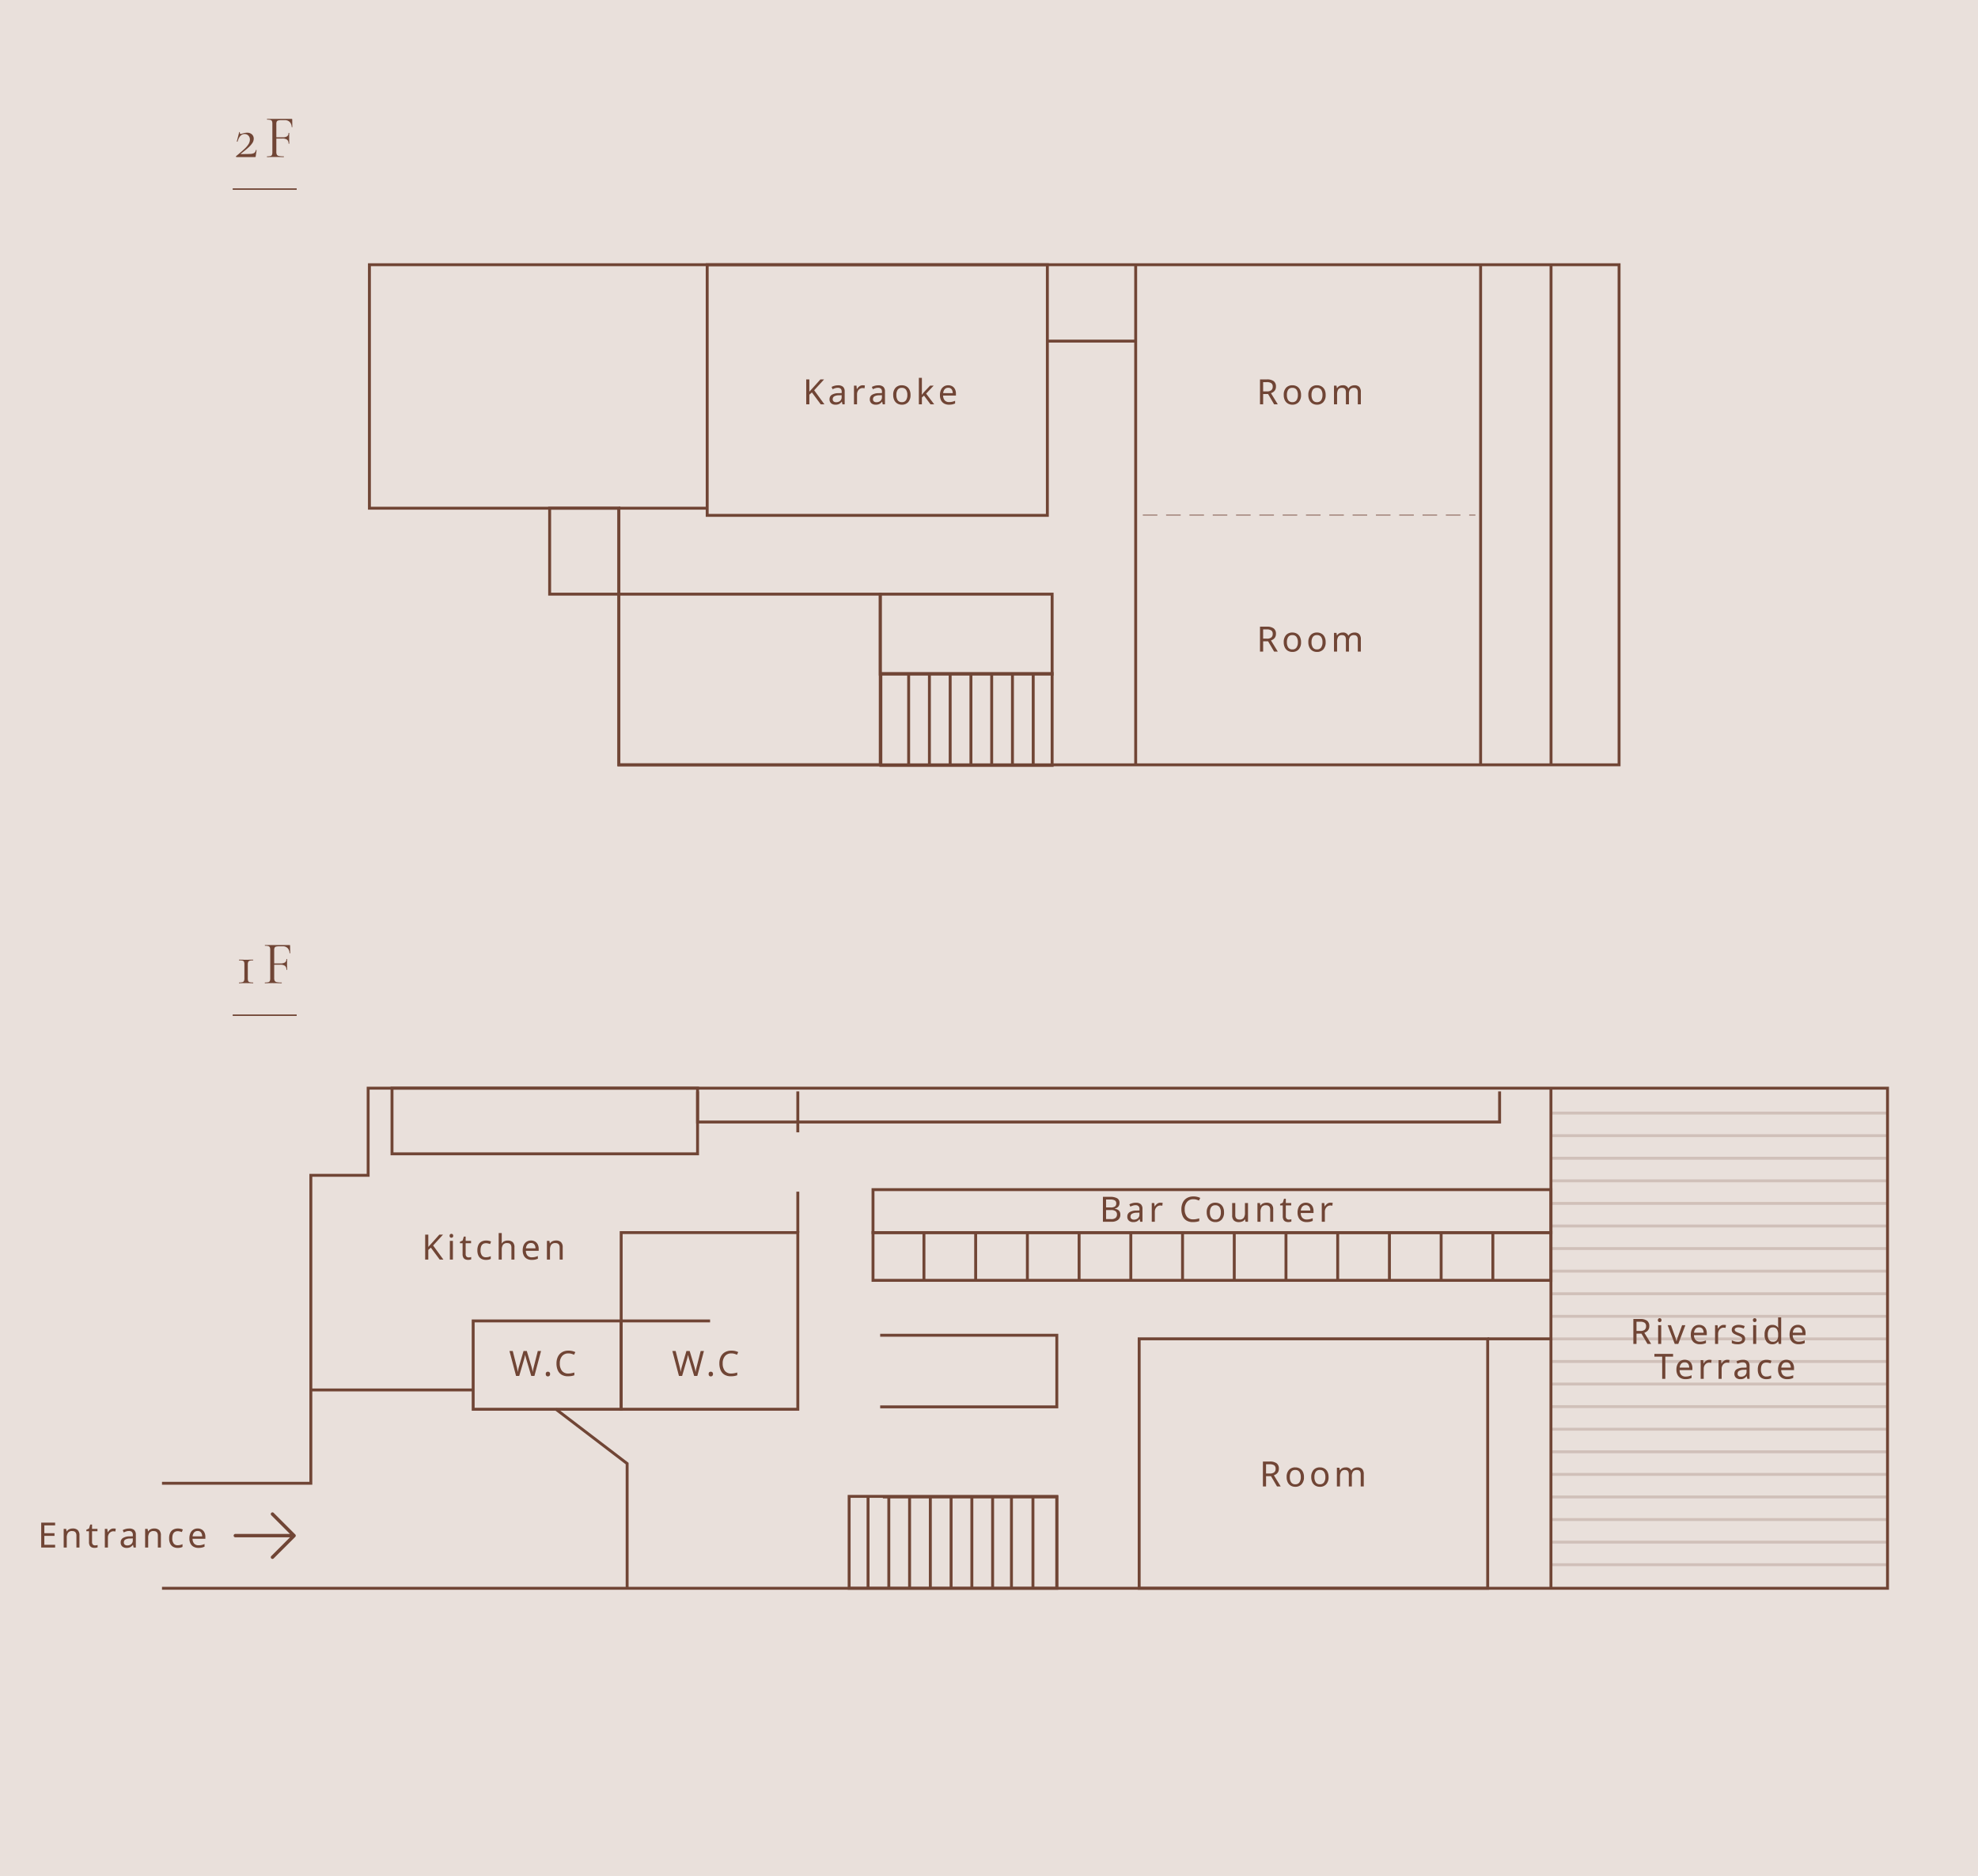 <svg xmlns="http://www.w3.org/2000/svg" xmlns:xlink="http://www.w3.org/1999/xlink" width="680" height="645" viewBox="0 0 680 645">
  <defs>
    <clipPath id="clip-path">
      <rect id="長方形_3157" data-name="長方形 3157" width="30" height="29.814" fill="#704535"/>
    </clipPath>
  </defs>
  <g id="グループ_10683" data-name="グループ 10683" transform="translate(-1471 -4879)">
    <path id="bg_5-sp" d="M0,0H680V645H0Z" transform="translate(1471 4879)" fill="#e9e0db"/>
    <g id="グループ_10679" data-name="グループ 10679" transform="translate(1450.929 3344.108)">
      <path id="パス_51" data-name="パス 51" d="M-.25-.25H430.356V172.674H85.507V84.455H-.25Zm429.606,1H.75V83.455H86.507v88.219H429.356Z" transform="translate(146.821 1625.642)" fill="#704535"/>
      <path id="長方形_3260" data-name="長方形 3260" d="M-.5-.5H117.441V86.667H-.5ZM116.441.5H.5V85.667H116.441Z" transform="translate(263.192 1625.892)" fill="#704535"/>
      <path id="長方形_3261" data-name="長方形 3261" d="M-.5-.5H90.36V59.176H-.5ZM89.36.5H.5V58.176H89.36Z" transform="translate(232.828 1739.14)" fill="#704535"/>
      <path id="長方形_3263" data-name="長方形 3263" d="M-.5-.5H59.586V27.991H-.5ZM58.586.5H.5V26.991H58.586Z" transform="translate(322.688 1739.14)" fill="#704535"/>
      <path id="長方形_3264" data-name="長方形 3264" d="M-.5-.5H24.3V30.043H-.5ZM23.3.5H.5V29.043H23.3Z" transform="translate(209.029 1709.597)" fill="#704535"/>
      <path id="線_56" data-name="線 56" d="M.5,171.924h-1V0h1Z" transform="translate(553.289 1626.097)" fill="#704535"/>
      <path id="線_57" data-name="線 57" d="M.5,171.924h-1V0h1Z" transform="translate(529.08 1626.097)" fill="#704535"/>
      <path id="線_58" data-name="線 58" d="M.5,171.924h-1V0h1Z" transform="translate(410.497 1626.097)" fill="#704535"/>
      <path id="線_59" data-name="線 59" d="M30.364.5H0v-1H30.364Z" transform="translate(380.338 1652.152)" fill="#704535"/>
      <path id="パス_52" data-name="パス 52" d="M428.25,342.25h59.881v32.595H428.25Zm58.881,1H429.25v30.595h57.881Z" transform="translate(-105.856 1423.676)" fill="#704535"/>
      <path id="線_60" data-name="線 60" d="M.5,31.595h-1V0h1Z" transform="translate(375.271 1766.426)" fill="#704535"/>
      <path id="線_61" data-name="線 61" d="M.5,31.8h-1V0h1Z" transform="translate(332.449 1766.221)" fill="#704535"/>
      <path id="線_62" data-name="線 62" d="M.5,31.595h-1V0h1Z" transform="translate(339.586 1766.221)" fill="#704535"/>
      <path id="線_63" data-name="線 63" d="M.5,31.595h-1V0h1Z" transform="translate(346.723 1766.221)" fill="#704535"/>
      <path id="線_64" data-name="線 64" d="M.5,31.595h-1V0h1Z" transform="translate(353.86 1766.221)" fill="#704535"/>
      <path id="線_65" data-name="線 65" d="M.5,31.595h-1V0h1Z" transform="translate(360.997 1766.221)" fill="#704535"/>
      <path id="線_66" data-name="線 66" d="M.5,31.595h-1V0h1Z" transform="translate(368.134 1766.221)" fill="#704535"/>
      <path id="線_67" data-name="線 67" d="M30.364.5H0v-1H30.364Z" transform="translate(232.828 1709.597)" fill="#704535"/>
    </g>
    <g id="グループ_10681" data-name="グループ 10681" transform="translate(1451 3344)">
      <path id="パス_53" data-name="パス 53" d="M669.733,172.674H76.029v-1h592.7V.75H147.395V30.7H127.7V136.566H76.029v-1H126.7V29.7h19.7V-.25H669.733Z" transform="translate(-0.336 1908.832)" fill="#704535"/>
      <path id="長方形_3268" data-name="長方形 3268" d="M-.5-.5H61.227V61.227H-.5ZM60.227.5H.5V60.227H60.227Z" transform="translate(233.547 1958.73)" fill="#704535"/>
      <path id="長方形_3269" data-name="長方形 3269" d="M-.5-.5H51.38V30.864H-.5ZM50.38.5H.5V29.864H50.38Z" transform="translate(182.667 1989.094)" fill="#704535"/>
      <path id="長方形_3270" data-name="長方形 3270" d="M-.5-.5H233.562V15.272H-.5ZM232.562.5H.5V14.272H232.562Z" transform="translate(320.125 1943.959)" fill="#704535"/>
      <path id="パス_54" data-name="パス 54" d="M780.5,120.75h234.062v17.413H780.5Zm233.062,1H781.5v15.413h232.062Z" transform="translate(-460.876 1837.48)" fill="#704535"/>
      <path id="線_68" data-name="線 68" d="M.5,16.413h-1V0h1Z" transform="translate(533.217 1958.73)" fill="#704535"/>
      <path id="線_69" data-name="線 69" d="M.5,16.413h-1V0h1Z" transform="translate(515.437 1958.73)" fill="#704535"/>
      <path id="線_70" data-name="線 70" d="M.5,16.413h-1V0h1Z" transform="translate(497.657 1958.73)" fill="#704535"/>
      <path id="線_71" data-name="線 71" d="M.5,16.413h-1V0h1Z" transform="translate(479.876 1958.73)" fill="#704535"/>
      <path id="線_72" data-name="線 72" d="M.5,16.413h-1V0h1Z" transform="translate(462.096 1958.73)" fill="#704535"/>
      <path id="線_73" data-name="線 73" d="M.5,16.413h-1V0h1Z" transform="translate(444.316 1958.73)" fill="#704535"/>
      <path id="線_74" data-name="線 74" d="M.5,16.413h-1V0h1Z" transform="translate(426.536 1958.73)" fill="#704535"/>
      <path id="線_75" data-name="線 75" d="M.5,16.413h-1V0h1Z" transform="translate(408.756 1958.73)" fill="#704535"/>
      <path id="線_76" data-name="線 76" d="M.5,16.413h-1V0h1Z" transform="translate(390.976 1958.73)" fill="#704535"/>
      <path id="線_77" data-name="線 77" d="M.5,16.413h-1V0h1Z" transform="translate(373.195 1958.73)" fill="#704535"/>
      <path id="線_78" data-name="線 78" d="M.5,16.413h-1V0h1Z" transform="translate(355.415 1958.73)" fill="#704535"/>
      <path id="線_79" data-name="線 79" d="M.5,16.413h-1V0h1Z" transform="translate(337.635 1958.73)" fill="#704535"/>
      <path id="線_80" data-name="線 80" d="M55.8.5H0v-1H55.8Z" transform="translate(126.863 2012.818)" fill="#704535"/>
      <path id="長方形_3271" data-name="長方形 3271" d="M-.5-.5H120.314V86.257H-.5ZM119.314.5H.5V85.257H119.314Z" transform="translate(411.626 1995.249)" fill="#704535"/>
      <path id="パス_55" data-name="パス 55" d="M1318.247,87.212H1296v-1h21.247V.75h1Z" transform="translate(-764.561 1908.537)" fill="#704535"/>
      <path id="線_81" data-name="線 81" d="M.5,14.073h-1V0h1Z" transform="translate(294.274 1944.657)" fill="#704535"/>
      <path id="線_82" data-name="線 82" d="M.5,14.073h-1V0h1Z" transform="translate(294.274 1910.19)" fill="#704535"/>
      <path id="パス_56" data-name="パス 56" d="M959.76,13.976H718v-1H958.76V2.952h1Z" transform="translate(-423.726 1907.238)" fill="#704535"/>
      <path id="パス_57" data-name="パス 57" d="M668.467,13.976H633.5V2.952h1V12.976h33.967Z" transform="translate(-374.192 1907.238)" fill="#704535"/>
      <path id="長方形_3273" data-name="長方形 3273" d="M-.5-.5H105.542V23.068H-.5ZM104.542.5H.5V22.068H104.542Z" transform="translate(154.766 1909.082)" fill="#704535"/>
      <path id="パス_58" data-name="パス 58" d="M540.351,330.8h-1V288.167l-24.261-18.52.607-.795,24.655,18.82Z" transform="translate(-304.253 1750.208)" fill="#704535"/>
      <path id="線_83" data-name="線 83" d="M115.035.5H0v-1H115.035Z" transform="translate(553.657 1933.167)" fill="#704535" opacity="0.2"/>
      <path id="線_84" data-name="線 84" d="M115.035.5H0v-1H115.035Z" transform="translate(553.657 2003.033)" fill="#704535" opacity="0.2"/>
      <path id="線_85" data-name="線 85" d="M115.035.5H0v-1H115.035Z" transform="translate(553.657 1940.93)" fill="#704535" opacity="0.2"/>
      <path id="線_86" data-name="線 86" d="M115.035.5H0v-1H115.035Z" transform="translate(553.657 2010.796)" fill="#704535" opacity="0.2"/>
      <path id="線_87" data-name="線 87" d="M115.035.5H0v-1H115.035Z" transform="translate(553.657 1948.693)" fill="#704535" opacity="0.2"/>
      <path id="線_88" data-name="線 88" d="M115.035.5H0v-1H115.035Z" transform="translate(553.657 2018.559)" fill="#704535" opacity="0.2"/>
      <path id="線_89" data-name="線 89" d="M115.035.5H0v-1H115.035Z" transform="translate(553.657 1956.456)" fill="#704535" opacity="0.2"/>
      <path id="線_90" data-name="線 90" d="M115.035.5H0v-1H115.035Z" transform="translate(553.657 2026.321)" fill="#704535" opacity="0.2"/>
      <path id="線_91" data-name="線 91" d="M115.035.5H0v-1H115.035Z" transform="translate(553.657 1964.219)" fill="#704535" opacity="0.2"/>
      <path id="線_92" data-name="線 92" d="M115.035.5H0v-1H115.035Z" transform="translate(553.657 2034.084)" fill="#704535" opacity="0.2"/>
      <path id="線_93" data-name="線 93" d="M115.035.5H0v-1H115.035Z" transform="translate(553.657 1971.981)" fill="#704535" opacity="0.2"/>
      <path id="線_94" data-name="線 94" d="M115.035.5H0v-1H115.035Z" transform="translate(553.657 2041.847)" fill="#704535" opacity="0.2"/>
      <path id="線_95" data-name="線 95" d="M115.035.5H0v-1H115.035Z" transform="translate(553.657 1979.744)" fill="#704535" opacity="0.2"/>
      <path id="線_96" data-name="線 96" d="M115.035.5H0v-1H115.035Z" transform="translate(553.657 2049.61)" fill="#704535" opacity="0.2"/>
      <path id="線_97" data-name="線 97" d="M115.035.5H0v-1H115.035Z" transform="translate(553.657 1987.507)" fill="#704535" opacity="0.2"/>
      <path id="線_98" data-name="線 98" d="M115.035.5H0v-1H115.035Z" transform="translate(553.657 2057.373)" fill="#704535" opacity="0.2"/>
      <path id="パス_59" data-name="パス 59" d="M1465.182,210.8H1350.147v-1h115.035Z" transform="translate(-796.49 1784.969)" fill="#704535" opacity="0.2"/>
      <path id="線_99" data-name="線 99" d="M115.035.5H0v-1H115.035Z" transform="translate(553.657 2065.136)" fill="#704535" opacity="0.2"/>
      <path id="線_100" data-name="線 100" d="M115.035.5H0v-1H115.035Z" transform="translate(553.657 1925.404)" fill="#704535" opacity="0.2"/>
      <path id="線_101" data-name="線 101" d="M115.035.5H0v-1H115.035Z" transform="translate(553.657 2072.898)" fill="#704535" opacity="0.2"/>
      <path id="線_102" data-name="線 102" d="M115.035.5H0v-1H115.035Z" transform="translate(553.657 1917.641)" fill="#704535" opacity="0.2"/>
      <path id="パス_60" data-name="パス 60" d="M848.227,232.369H787v-1h60.227V207.75H787v-1h61.227Z" transform="translate(-464.414 1786.768)" fill="#704535"/>
      <path id="パス_61" data-name="パス 61" d="M849.569,374.131h-1v-30.9H789.275v-1h60.294Z" transform="translate(-465.755 1706.875)" fill="#704535"/>
      <path id="パス_62" data-name="パス 62" d="M832.9,374.345H760.5V341.75h72.4Zm-71.4-1h70.4V342.75H761.5Z" transform="translate(-449.082 1707.161)" fill="#704535"/>
      <path id="線_103" data-name="線 103" d="M.5,31.595h-1V0h1Z" transform="translate(318.422 2049.411)" fill="#704535"/>
      <path id="線_104" data-name="線 104" d="M.5,31.595h-1V0h1Z" transform="translate(361.244 2049.616)" fill="#704535"/>
      <path id="線_105" data-name="線 105" d="M.5,31.595h-1V0h1Z" transform="translate(367.722 2049.616)" fill="#704535"/>
      <path id="線_106" data-name="線 106" d="M.5,31.595h-1V0h1Z" transform="translate(375.107 2049.616)" fill="#704535"/>
      <path id="線_107" data-name="線 107" d="M.5,31.595h-1V0h1Z" transform="translate(354.107 2049.616)" fill="#704535"/>
      <path id="線_108" data-name="線 108" d="M.5,31.595h-1V0h1Z" transform="translate(346.97 2049.616)" fill="#704535"/>
      <path id="線_109" data-name="線 109" d="M.5,31.595h-1V0h1Z" transform="translate(339.833 2049.616)" fill="#704535"/>
      <path id="線_110" data-name="線 110" d="M.5,31.595h-1V0h1Z" transform="translate(332.696 2049.616)" fill="#704535"/>
      <path id="線_111" data-name="線 111" d="M.5,31.595h-1V0h1Z" transform="translate(325.559 2049.616)" fill="#704535"/>
      <path id="線_112" data-name="線 112" d="M30.364.5H0v-1H30.364Z" transform="translate(233.752 1989.094)" fill="#704535"/>
      <path id="パス_63" data-name="パス 63" d="M553.687,2081.457h-1V1995.27h1Z" fill="#704535"/>
    </g>
    <path id="パス_277" data-name="パス 277" d="M11-8.568,8.724,0H7.632L5.964-5.616q-.108-.336-.2-.69T5.61-6.93a3.521,3.521,0,0,1-.078-.378,5.759,5.759,0,0,1-.132.666q-.12.51-.276,1.062L3.5,0H2.412L.144-8.568H1.272L2.6-3.336q.144.552.246,1.068t.162.972q.06-.468.18-1.02T3.468-3.4L4.98-8.568H6.1L7.668-3.36q.168.552.288,1.1t.18.96A9.179,9.179,0,0,1,8.3-2.262q.114-.522.258-1.086l1.32-5.22Zm1.62,7.92a.774.774,0,0,1,.216-.624.78.78,0,0,1,.516-.18.828.828,0,0,1,.528.18.752.752,0,0,1,.228.624.773.773,0,0,1-.228.624.8.8,0,0,1-.528.192.75.75,0,0,1-.516-.192A.8.8,0,0,1,12.624-.648ZM20.412-7.74a2.71,2.71,0,0,0-2.172.924,3.764,3.764,0,0,0-.792,2.532,3.955,3.955,0,0,0,.738,2.526,2.655,2.655,0,0,0,2.214.93,5.635,5.635,0,0,0,1.056-.1q.5-.1,1-.24v.936a5.236,5.236,0,0,1-.99.264A7.615,7.615,0,0,1,20.244.12,4.093,4.093,0,0,1,18.06-.42a3.325,3.325,0,0,1-1.314-1.536,5.775,5.775,0,0,1-.438-2.34,5.235,5.235,0,0,1,.474-2.286,3.567,3.567,0,0,1,1.4-1.548,4.264,4.264,0,0,1,2.244-.558,5.225,5.225,0,0,1,2.364.5l-.432.912a6.808,6.808,0,0,0-.882-.324A3.726,3.726,0,0,0,20.412-7.74Z" transform="translate(1702 5352)" fill="#704535"/>
    <path id="パス_283" data-name="パス 283" d="M3.528-8.568a3.765,3.765,0,0,1,2.358.606,2.2,2.2,0,0,1,.762,1.83A2.334,2.334,0,0,1,6.4-4.992a2.158,2.158,0,0,1-.642.732,3.134,3.134,0,0,1-.822.42L7.284,0H6.024L3.948-3.54h-1.7V0H1.164V-8.568Zm-.06.936H2.244v3.18H3.528a2.306,2.306,0,0,0,1.524-.414,1.521,1.521,0,0,0,.48-1.218,1.356,1.356,0,0,0-.5-1.194A2.742,2.742,0,0,0,3.468-7.632Zm11.808,4.4a3.507,3.507,0,0,1-.81,2.472,2.837,2.837,0,0,1-2.19.876,2.948,2.948,0,0,1-1.518-.39,2.716,2.716,0,0,1-1.05-1.14,3.951,3.951,0,0,1-.384-1.818,3.5,3.5,0,0,1,.8-2.46,2.834,2.834,0,0,1,2.19-.864,3,3,0,0,1,1.536.39A2.681,2.681,0,0,1,14.9-5.034,3.928,3.928,0,0,1,15.276-3.228Zm-4.86,0a3.184,3.184,0,0,0,.45,1.806A1.606,1.606,0,0,0,12.3-.756a1.609,1.609,0,0,0,1.428-.666,3.152,3.152,0,0,0,.456-1.806,3.064,3.064,0,0,0-.456-1.788,1.638,1.638,0,0,0-1.44-.648,1.607,1.607,0,0,0-1.428.648A3.127,3.127,0,0,0,10.416-3.228Zm13.32,0a3.507,3.507,0,0,1-.81,2.472,2.837,2.837,0,0,1-2.19.876,2.948,2.948,0,0,1-1.518-.39,2.716,2.716,0,0,1-1.05-1.14,3.951,3.951,0,0,1-.384-1.818,3.5,3.5,0,0,1,.8-2.46,2.834,2.834,0,0,1,2.19-.864,3,3,0,0,1,1.536.39,2.681,2.681,0,0,1,1.05,1.128A3.928,3.928,0,0,1,23.736-3.228Zm-4.86,0a3.184,3.184,0,0,0,.45,1.806,1.606,1.606,0,0,0,1.434.666,1.609,1.609,0,0,0,1.428-.666,3.152,3.152,0,0,0,.456-1.806,3.064,3.064,0,0,0-.456-1.788,1.638,1.638,0,0,0-1.44-.648,1.607,1.607,0,0,0-1.428.648A3.127,3.127,0,0,0,18.876-3.228ZM33.66-6.552a2.161,2.161,0,0,1,1.632.564,2.536,2.536,0,0,1,.54,1.8V0H34.788V-4.14q0-1.524-1.308-1.524a1.56,1.56,0,0,0-1.338.54,2.605,2.605,0,0,0-.4,1.572V0H30.7V-4.14q0-1.524-1.32-1.524a1.453,1.453,0,0,0-1.344.6,3.3,3.3,0,0,0-.372,1.728V0H26.6V-6.432h.852l.156.876h.06a1.877,1.877,0,0,1,.81-.75,2.468,2.468,0,0,1,1.086-.246,1.9,1.9,0,0,1,1.968,1.08h.06a2,2,0,0,1,.876-.816A2.718,2.718,0,0,1,33.66-6.552Z" transform="translate(1904 5390)" fill="#704535"/>
    <path id="パス_284" data-name="パス 284" d="M-29.118-8.568a3.765,3.765,0,0,1,2.358.606A2.2,2.2,0,0,1-26-6.132a2.334,2.334,0,0,1-.252,1.14,2.158,2.158,0,0,1-.642.732,3.134,3.134,0,0,1-.822.42L-25.362,0h-1.26L-28.7-3.54h-1.7V0h-1.08V-8.568Zm-.06.936H-30.4v3.18h1.284a2.306,2.306,0,0,0,1.524-.414,1.521,1.521,0,0,0,.48-1.218,1.356,1.356,0,0,0-.5-1.194A2.742,2.742,0,0,0-29.178-7.632Zm6.756-1.212A.63.63,0,0,1-22-8.682a.642.642,0,0,1,.186.51.642.642,0,0,1-.186.51.63.63,0,0,1-.426.162.639.639,0,0,1-.444-.162.654.654,0,0,1-.18-.51.654.654,0,0,1,.18-.51A.639.639,0,0,1-22.422-8.844Zm.516,2.412V0h-1.056V-6.432ZM-17.25,0l-2.436-6.432h1.128L-17.19-2.64q.1.264.2.588t.192.624q.084.3.12.492h.048a4.545,4.545,0,0,1,.132-.5q.1-.306.2-.624t.2-.582l1.368-3.792h1.128L-16.038,0Zm8.364-6.552a2.7,2.7,0,0,1,1.416.36,2.353,2.353,0,0,1,.918,1.014,3.461,3.461,0,0,1,.318,1.53v.636h-4.4A2.427,2.427,0,0,0-10.08-1.35a1.947,1.947,0,0,0,1.494.57A4.666,4.666,0,0,0-7.5-.894a6.125,6.125,0,0,0,.978-.33V-.3a5.009,5.009,0,0,1-.972.318,5.552,5.552,0,0,1-1.14.1,3.386,3.386,0,0,1-1.62-.372,2.606,2.606,0,0,1-1.086-1.1,3.818,3.818,0,0,1-.39-1.812,4.244,4.244,0,0,1,.354-1.812,2.691,2.691,0,0,1,1-1.164A2.725,2.725,0,0,1-8.886-6.552Zm-.012.864a1.526,1.526,0,0,0-1.194.486,2.291,2.291,0,0,0-.522,1.35h3.276a2.255,2.255,0,0,0-.384-1.326A1.358,1.358,0,0,0-8.9-5.688Zm8.5-.864q.18,0,.384.018a3.071,3.071,0,0,1,.372.054l-.132.972a3.47,3.47,0,0,0-.348-.06,2.829,2.829,0,0,0-.348-.024,1.713,1.713,0,0,0-.924.27,1.944,1.944,0,0,0-.69.756,2.384,2.384,0,0,0-.258,1.134V0H-3.4V-6.432h.864l.12,1.176h.048a3.042,3.042,0,0,1,.8-.912A1.861,1.861,0,0,1-.4-6.552ZM6.942-1.776a1.609,1.609,0,0,1-.7,1.416A3.245,3.245,0,0,1,4.374.12,5.4,5.4,0,0,1,3.216.012a3.541,3.541,0,0,1-.858-.3v-.96a5.761,5.761,0,0,0,.93.354A3.883,3.883,0,0,0,4.4-.732,2.037,2.037,0,0,0,5.562-.99a.808.808,0,0,0,.36-.69.745.745,0,0,0-.132-.432A1.4,1.4,0,0,0,5.316-2.5a7.5,7.5,0,0,0-.978-.432,9.254,9.254,0,0,1-1.068-.48,1.972,1.972,0,0,1-.684-.576,1.452,1.452,0,0,1-.24-.864,1.427,1.427,0,0,1,.666-1.26,3.1,3.1,0,0,1,1.746-.444,4.786,4.786,0,0,1,1.1.12,5.672,5.672,0,0,1,.954.312l-.36.84A7.1,7.1,0,0,0,5.6-5.568a3.48,3.48,0,0,0-.912-.12,1.909,1.909,0,0,0-.99.21.642.642,0,0,0-.342.57.671.671,0,0,0,.156.456,1.67,1.67,0,0,0,.522.36q.366.18.978.408a7.711,7.711,0,0,1,1.044.468,1.853,1.853,0,0,1,.66.582A1.515,1.515,0,0,1,6.942-1.776Zm3.3-7.068a.63.63,0,0,1,.426.162.642.642,0,0,1,.186.51.642.642,0,0,1-.186.51.63.63,0,0,1-.426.162A.639.639,0,0,1,9.8-7.662a.654.654,0,0,1-.18-.51.654.654,0,0,1,.18-.51A.639.639,0,0,1,10.242-8.844Zm.516,2.412V0H9.7V-6.432ZM16.278.12a2.41,2.41,0,0,1-1.92-.834,3.722,3.722,0,0,1-.72-2.49,3.75,3.75,0,0,1,.726-2.5,2.412,2.412,0,0,1,1.926-.846,2.4,2.4,0,0,1,1.218.276,2.59,2.59,0,0,1,.774.672h.072q-.024-.156-.048-.462t-.024-.486V-9.12h1.056V0h-.852L18.33-.864h-.048a2.491,2.491,0,0,1-.768.7A2.375,2.375,0,0,1,16.278.12Zm.168-.876a1.673,1.673,0,0,0,1.434-.558A2.823,2.823,0,0,0,18.294-3v-.192a3.531,3.531,0,0,0-.4-1.842,1.581,1.581,0,0,0-1.464-.642A1.41,1.41,0,0,0,15.156-5,3.388,3.388,0,0,0,14.73-3.18a3.194,3.194,0,0,0,.426,1.788A1.447,1.447,0,0,0,16.446-.756Zm8.616-5.8a2.7,2.7,0,0,1,1.416.36A2.353,2.353,0,0,1,27.4-5.178a3.461,3.461,0,0,1,.318,1.53v.636h-4.4a2.427,2.427,0,0,0,.558,1.662,1.947,1.947,0,0,0,1.494.57,4.666,4.666,0,0,0,1.086-.114,6.125,6.125,0,0,0,.978-.33V-.3a5.009,5.009,0,0,1-.972.318,5.552,5.552,0,0,1-1.14.1,3.386,3.386,0,0,1-1.62-.372,2.606,2.606,0,0,1-1.086-1.1,3.818,3.818,0,0,1-.39-1.812,4.244,4.244,0,0,1,.354-1.812,2.691,2.691,0,0,1,1-1.164A2.725,2.725,0,0,1,25.062-6.552Zm-.012.864a1.526,1.526,0,0,0-1.194.486,2.291,2.291,0,0,0-.522,1.35H26.61a2.255,2.255,0,0,0-.384-1.326A1.358,1.358,0,0,0,25.05-5.688ZM-20.49,12h-1.08V4.38h-2.676V3.432h6.42V4.38H-20.49Zm6.66-6.552a2.7,2.7,0,0,1,1.416.36A2.353,2.353,0,0,1-11.5,6.822a3.461,3.461,0,0,1,.318,1.53v.636h-4.4a2.427,2.427,0,0,0,.558,1.662,1.947,1.947,0,0,0,1.494.57,4.666,4.666,0,0,0,1.086-.114,6.125,6.125,0,0,0,.978-.33V11.7a5.009,5.009,0,0,1-.972.318,5.552,5.552,0,0,1-1.14.1,3.386,3.386,0,0,1-1.62-.372,2.606,2.606,0,0,1-1.086-1.1,3.818,3.818,0,0,1-.39-1.812A4.244,4.244,0,0,1-16.32,7.02a2.691,2.691,0,0,1,1-1.164A2.725,2.725,0,0,1-13.83,5.448Zm-.012.864a1.526,1.526,0,0,0-1.194.486,2.291,2.291,0,0,0-.522,1.35h3.276a2.255,2.255,0,0,0-.384-1.326A1.358,1.358,0,0,0-13.842,6.312Zm8.5-.864q.18,0,.384.018a3.071,3.071,0,0,1,.372.054l-.132.972a3.47,3.47,0,0,0-.348-.06,2.829,2.829,0,0,0-.348-.024,1.713,1.713,0,0,0-.924.27,1.944,1.944,0,0,0-.69.756A2.384,2.384,0,0,0-7.29,8.568V12H-8.346V5.568h.864l.12,1.176h.048a3.042,3.042,0,0,1,.8-.912A1.861,1.861,0,0,1-5.346,5.448Zm6.156,0q.18,0,.384.018a3.071,3.071,0,0,1,.372.054l-.132.972a3.47,3.47,0,0,0-.348-.06,2.829,2.829,0,0,0-.348-.024,1.713,1.713,0,0,0-.924.27,1.944,1.944,0,0,0-.69.756,2.384,2.384,0,0,0-.258,1.134V12H-2.19V5.568h.864l.12,1.176h.048a3.042,3.042,0,0,1,.8-.912A1.861,1.861,0,0,1,.81,5.448Zm5.352.012a2.513,2.513,0,0,1,1.74.516A2.13,2.13,0,0,1,8.466,7.62V12H7.7l-.2-.912H7.446a2.941,2.941,0,0,1-.888.78,2.7,2.7,0,0,1-1.272.252,2.247,2.247,0,0,1-1.452-.462,1.743,1.743,0,0,1-.576-1.446A1.7,1.7,0,0,1,4.014,8.73a4.386,4.386,0,0,1,2.328-.57l1.092-.036V7.74a1.455,1.455,0,0,0-.348-1.116A1.424,1.424,0,0,0,6.1,6.312a3.052,3.052,0,0,0-.96.15A6.876,6.876,0,0,0,4.29,6.8l-.324-.792a4.834,4.834,0,0,1,1-.39A4.411,4.411,0,0,1,6.162,5.46Zm1.26,3.4-.948.036a3.2,3.2,0,0,0-1.662.384,1.1,1.1,0,0,0-.462.948.933.933,0,0,0,.33.792,1.355,1.355,0,0,0,.846.252,2.052,2.052,0,0,0,1.35-.45,1.692,1.692,0,0,0,.546-1.386Zm6.816,3.264a3.22,3.22,0,0,1-1.524-.348,2.447,2.447,0,0,1-1.038-1.08A4.069,4.069,0,0,1,11.3,8.82a4.157,4.157,0,0,1,.39-1.932A2.467,2.467,0,0,1,12.762,5.8a3.365,3.365,0,0,1,1.548-.348,4.356,4.356,0,0,1,.942.1A3.29,3.29,0,0,1,16,5.8l-.324.876a6.244,6.244,0,0,0-.672-.2,2.976,2.976,0,0,0-.72-.1q-1.9,0-1.9,2.436a2.939,2.939,0,0,0,.462,1.782,1.607,1.607,0,0,0,1.374.618,3.617,3.617,0,0,0,.924-.108,4.5,4.5,0,0,0,.744-.264v.936a3.019,3.019,0,0,1-.714.258A4.25,4.25,0,0,1,14.238,12.12ZM21.1,5.448a2.7,2.7,0,0,1,1.416.36,2.353,2.353,0,0,1,.918,1.014,3.461,3.461,0,0,1,.318,1.53v.636h-4.4a2.427,2.427,0,0,0,.558,1.662,1.947,1.947,0,0,0,1.494.57,4.666,4.666,0,0,0,1.086-.114,6.125,6.125,0,0,0,.978-.33V11.7a5.009,5.009,0,0,1-.972.318,5.552,5.552,0,0,1-1.14.1,3.386,3.386,0,0,1-1.62-.372,2.606,2.606,0,0,1-1.086-1.1,3.818,3.818,0,0,1-.39-1.812,4.244,4.244,0,0,1,.354-1.812,2.691,2.691,0,0,1,1-1.164A2.725,2.725,0,0,1,21.1,5.448Zm-.012.864A1.526,1.526,0,0,0,19.9,6.8a2.291,2.291,0,0,0-.522,1.35H22.65a2.255,2.255,0,0,0-.384-1.326A1.358,1.358,0,0,0,21.09,6.312Z" transform="translate(2064 5341)" fill="#704535"/>
    <path id="パス_278" data-name="パス 278" d="M1.164-8.568H3.612a4.916,4.916,0,0,1,2.424.48,1.743,1.743,0,0,1,.828,1.644,1.878,1.878,0,0,1-.42,1.254,1.986,1.986,0,0,1-1.212.642v.06a3.39,3.39,0,0,1,.978.324,1.71,1.71,0,0,1,.69.648,2.075,2.075,0,0,1,.252,1.08,2.169,2.169,0,0,1-.8,1.8A3.4,3.4,0,0,1,4.176,0H1.164ZM2.244-4.92H3.828a2.378,2.378,0,0,0,1.506-.354,1.305,1.305,0,0,0,.414-1.05,1.1,1.1,0,0,0-.5-1.014,3.147,3.147,0,0,0-1.59-.306H2.244Zm0,.9V-.912H3.972a2.218,2.218,0,0,0,1.584-.444A1.574,1.574,0,0,0,6-2.52a1.389,1.389,0,0,0-.462-1.086,2.5,2.5,0,0,0-1.65-.414ZM12.456-6.54a2.513,2.513,0,0,1,1.74.516A2.13,2.13,0,0,1,14.76-4.38V0h-.768l-.2-.912H13.74a2.941,2.941,0,0,1-.888.78A2.7,2.7,0,0,1,11.58.12a2.247,2.247,0,0,1-1.452-.462,1.743,1.743,0,0,1-.576-1.446,1.7,1.7,0,0,1,.756-1.482,4.386,4.386,0,0,1,2.328-.57l1.092-.036V-4.26a1.455,1.455,0,0,0-.348-1.116,1.424,1.424,0,0,0-.984-.312,3.052,3.052,0,0,0-.96.15,6.876,6.876,0,0,0-.852.342l-.324-.792a4.834,4.834,0,0,1,1-.39A4.411,4.411,0,0,1,12.456-6.54Zm1.26,3.4-.948.036a3.2,3.2,0,0,0-1.662.384,1.1,1.1,0,0,0-.462.948.933.933,0,0,0,.33.792,1.355,1.355,0,0,0,.846.252,2.052,2.052,0,0,0,1.35-.45,1.692,1.692,0,0,0,.546-1.386Zm7.236-3.408q.18,0,.384.018a3.071,3.071,0,0,1,.372.054l-.132.972a3.47,3.47,0,0,0-.348-.06,2.829,2.829,0,0,0-.348-.024,1.713,1.713,0,0,0-.924.27,1.944,1.944,0,0,0-.69.756,2.384,2.384,0,0,0-.258,1.134V0H17.952V-6.432h.864l.12,1.176h.048a3.042,3.042,0,0,1,.8-.912A1.861,1.861,0,0,1,20.952-6.552ZM32.244-7.74a2.71,2.71,0,0,0-2.172.924,3.764,3.764,0,0,0-.792,2.532,3.955,3.955,0,0,0,.738,2.526,2.655,2.655,0,0,0,2.214.93,5.635,5.635,0,0,0,1.056-.1q.5-.1,1-.24v.936a5.236,5.236,0,0,1-.99.264A7.615,7.615,0,0,1,32.076.12a4.093,4.093,0,0,1-2.184-.54,3.325,3.325,0,0,1-1.314-1.536A5.775,5.775,0,0,1,28.14-4.3a5.235,5.235,0,0,1,.474-2.286,3.567,3.567,0,0,1,1.4-1.548,4.264,4.264,0,0,1,2.244-.558,5.225,5.225,0,0,1,2.364.5l-.432.912a6.808,6.808,0,0,0-.882-.324A3.726,3.726,0,0,0,32.244-7.74ZM42.8-3.228a3.507,3.507,0,0,1-.81,2.472A2.837,2.837,0,0,1,39.8.12a2.948,2.948,0,0,1-1.518-.39,2.716,2.716,0,0,1-1.05-1.14,3.951,3.951,0,0,1-.384-1.818,3.5,3.5,0,0,1,.8-2.46,2.834,2.834,0,0,1,2.19-.864,3,3,0,0,1,1.536.39,2.681,2.681,0,0,1,1.05,1.128A3.928,3.928,0,0,1,42.8-3.228Zm-4.86,0a3.184,3.184,0,0,0,.45,1.806,1.606,1.606,0,0,0,1.434.666,1.609,1.609,0,0,0,1.428-.666,3.152,3.152,0,0,0,.456-1.806,3.064,3.064,0,0,0-.456-1.788,1.638,1.638,0,0,0-1.44-.648,1.607,1.607,0,0,0-1.428.648A3.127,3.127,0,0,0,37.944-3.228Zm13.1-3.2V0h-.864l-.156-.852H49.98a1.833,1.833,0,0,1-.864.738A2.982,2.982,0,0,1,47.94.12a2.457,2.457,0,0,1-1.752-.558A2.361,2.361,0,0,1,45.6-2.22V-6.432h1.068v4.14q0,1.536,1.428,1.536a1.675,1.675,0,0,0,1.482-.6,3.03,3.03,0,0,0,.414-1.728V-6.432Zm6.336-.12a2.422,2.422,0,0,1,1.74.564,2.4,2.4,0,0,1,.588,1.8V0H58.668V-4.116q0-1.548-1.44-1.548a1.658,1.658,0,0,0-1.476.6,3.065,3.065,0,0,0-.408,1.728V0H54.288V-6.432h.852l.156.876h.06a1.9,1.9,0,0,1,.864-.75A2.828,2.828,0,0,1,57.384-6.552ZM65.052-.744a3.478,3.478,0,0,0,.492-.036,1.921,1.921,0,0,0,.408-.1v.8a1.8,1.8,0,0,1-.48.138,3.519,3.519,0,0,1-.6.054,2.436,2.436,0,0,1-.93-.174,1.439,1.439,0,0,1-.69-.606,2.329,2.329,0,0,1-.264-1.212V-5.616h-.912v-.5L63-6.54l.42-1.368h.624v1.476H65.9v.816h-1.86V-1.9a1.185,1.185,0,0,0,.282.87A.983.983,0,0,0,65.052-.744ZM70.92-6.552a2.7,2.7,0,0,1,1.416.36,2.353,2.353,0,0,1,.918,1.014,3.461,3.461,0,0,1,.318,1.53v.636h-4.4a2.427,2.427,0,0,0,.558,1.662,1.947,1.947,0,0,0,1.494.57,4.666,4.666,0,0,0,1.086-.114,6.124,6.124,0,0,0,.978-.33V-.3a5.009,5.009,0,0,1-.972.318,5.552,5.552,0,0,1-1.14.1,3.386,3.386,0,0,1-1.62-.372,2.606,2.606,0,0,1-1.086-1.1,3.818,3.818,0,0,1-.39-1.812A4.244,4.244,0,0,1,68.43-4.98a2.691,2.691,0,0,1,1-1.164A2.725,2.725,0,0,1,70.92-6.552Zm-.012.864a1.526,1.526,0,0,0-1.194.486,2.291,2.291,0,0,0-.522,1.35h3.276a2.255,2.255,0,0,0-.384-1.326A1.358,1.358,0,0,0,70.908-5.688Zm8.5-.864q.18,0,.384.018a3.07,3.07,0,0,1,.372.054l-.132.972a3.47,3.47,0,0,0-.348-.06,2.829,2.829,0,0,0-.348-.024,1.713,1.713,0,0,0-.924.27,1.944,1.944,0,0,0-.69.756,2.384,2.384,0,0,0-.258,1.134V0H76.4V-6.432h.864l.12,1.176h.048a3.042,3.042,0,0,1,.8-.912A1.861,1.861,0,0,1,79.4-6.552Z" transform="translate(1849 5299)" fill="#704535"/>
    <path id="パス_275" data-name="パス 275" d="M7.428,0H6.156L3.12-4.092l-.876.768V0H1.164V-8.568h1.08v4.224q.36-.408.732-.816l.744-.816L6.036-8.568H7.3L3.9-4.836Zm4.656-6.54a2.513,2.513,0,0,1,1.74.516,2.13,2.13,0,0,1,.564,1.644V0H13.62l-.2-.912h-.048a2.941,2.941,0,0,1-.888.78A2.7,2.7,0,0,1,11.208.12,2.247,2.247,0,0,1,9.756-.342,1.743,1.743,0,0,1,9.18-1.788,1.7,1.7,0,0,1,9.936-3.27a4.386,4.386,0,0,1,2.328-.57l1.092-.036V-4.26a1.455,1.455,0,0,0-.348-1.116,1.424,1.424,0,0,0-.984-.312,3.052,3.052,0,0,0-.96.15,6.876,6.876,0,0,0-.852.342l-.324-.792a4.834,4.834,0,0,1,1-.39A4.411,4.411,0,0,1,12.084-6.54Zm1.26,3.4-.948.036a3.2,3.2,0,0,0-1.662.384,1.1,1.1,0,0,0-.462.948.933.933,0,0,0,.33.792,1.355,1.355,0,0,0,.846.252,2.052,2.052,0,0,0,1.35-.45,1.692,1.692,0,0,0,.546-1.386ZM20.58-6.552q.18,0,.384.018a3.071,3.071,0,0,1,.372.054l-.132.972a3.47,3.47,0,0,0-.348-.06,2.829,2.829,0,0,0-.348-.024,1.713,1.713,0,0,0-.924.27,1.944,1.944,0,0,0-.69.756,2.384,2.384,0,0,0-.258,1.134V0H17.58V-6.432h.864l.12,1.176h.048a3.042,3.042,0,0,1,.8-.912A1.861,1.861,0,0,1,20.58-6.552Zm5.352.012a2.513,2.513,0,0,1,1.74.516,2.13,2.13,0,0,1,.564,1.644V0h-.768l-.2-.912h-.048a2.941,2.941,0,0,1-.888.78A2.7,2.7,0,0,1,25.056.12,2.247,2.247,0,0,1,23.6-.342a1.743,1.743,0,0,1-.576-1.446,1.7,1.7,0,0,1,.756-1.482,4.386,4.386,0,0,1,2.328-.57L27.2-3.876V-4.26a1.455,1.455,0,0,0-.348-1.116,1.424,1.424,0,0,0-.984-.312,3.052,3.052,0,0,0-.96.15,6.876,6.876,0,0,0-.852.342l-.324-.792a4.834,4.834,0,0,1,1-.39A4.411,4.411,0,0,1,25.932-6.54Zm1.26,3.4-.948.036a3.2,3.2,0,0,0-1.662.384,1.1,1.1,0,0,0-.462.948.933.933,0,0,0,.33.792,1.355,1.355,0,0,0,.846.252,2.052,2.052,0,0,0,1.35-.45,1.692,1.692,0,0,0,.546-1.386Zm9.828-.084a3.507,3.507,0,0,1-.81,2.472A2.837,2.837,0,0,1,34.02.12,2.948,2.948,0,0,1,32.5-.27a2.716,2.716,0,0,1-1.05-1.14,3.951,3.951,0,0,1-.384-1.818,3.5,3.5,0,0,1,.8-2.46,2.834,2.834,0,0,1,2.19-.864,3,3,0,0,1,1.536.39,2.681,2.681,0,0,1,1.05,1.128A3.928,3.928,0,0,1,37.02-3.228Zm-4.86,0a3.184,3.184,0,0,0,.45,1.806,1.606,1.606,0,0,0,1.434.666,1.609,1.609,0,0,0,1.428-.666,3.152,3.152,0,0,0,.456-1.806,3.064,3.064,0,0,0-.456-1.788,1.638,1.638,0,0,0-1.44-.648,1.607,1.607,0,0,0-1.428.648A3.127,3.127,0,0,0,32.16-3.228ZM40.932-9.12v4.764q0,.192-.018.5t-.03.54h.048q.072-.1.216-.276l.294-.366q.15-.186.258-.306l2.052-2.172h1.236l-2.6,2.748L45.168,0H43.9L41.664-3l-.732.636V0H39.888V-9.12ZM49.98-6.552a2.7,2.7,0,0,1,1.416.36,2.353,2.353,0,0,1,.918,1.014,3.461,3.461,0,0,1,.318,1.53v.636h-4.4a2.427,2.427,0,0,0,.558,1.662,1.947,1.947,0,0,0,1.494.57,4.666,4.666,0,0,0,1.086-.114,6.125,6.125,0,0,0,.978-.33V-.3a5.009,5.009,0,0,1-.972.318,5.552,5.552,0,0,1-1.14.1,3.386,3.386,0,0,1-1.62-.372,2.606,2.606,0,0,1-1.086-1.1,3.818,3.818,0,0,1-.39-1.812A4.244,4.244,0,0,1,47.49-4.98a2.691,2.691,0,0,1,1-1.164A2.725,2.725,0,0,1,49.98-6.552Zm-.012.864a1.526,1.526,0,0,0-1.194.486,2.291,2.291,0,0,0-.522,1.35h3.276a2.255,2.255,0,0,0-.384-1.326A1.358,1.358,0,0,0,49.968-5.688Z" transform="translate(1747 5018)" fill="#704535"/>
    <path id="パス_279" data-name="パス 279" d="M3.528-8.568a3.765,3.765,0,0,1,2.358.606,2.2,2.2,0,0,1,.762,1.83A2.334,2.334,0,0,1,6.4-4.992a2.158,2.158,0,0,1-.642.732,3.134,3.134,0,0,1-.822.42L7.284,0H6.024L3.948-3.54h-1.7V0H1.164V-8.568Zm-.06.936H2.244v3.18H3.528a2.306,2.306,0,0,0,1.524-.414,1.521,1.521,0,0,0,.48-1.218,1.356,1.356,0,0,0-.5-1.194A2.742,2.742,0,0,0,3.468-7.632Zm11.808,4.4a3.507,3.507,0,0,1-.81,2.472,2.837,2.837,0,0,1-2.19.876,2.948,2.948,0,0,1-1.518-.39,2.716,2.716,0,0,1-1.05-1.14,3.951,3.951,0,0,1-.384-1.818,3.5,3.5,0,0,1,.8-2.46,2.834,2.834,0,0,1,2.19-.864,3,3,0,0,1,1.536.39A2.681,2.681,0,0,1,14.9-5.034,3.928,3.928,0,0,1,15.276-3.228Zm-4.86,0a3.184,3.184,0,0,0,.45,1.806A1.606,1.606,0,0,0,12.3-.756a1.609,1.609,0,0,0,1.428-.666,3.152,3.152,0,0,0,.456-1.806,3.064,3.064,0,0,0-.456-1.788,1.638,1.638,0,0,0-1.44-.648,1.607,1.607,0,0,0-1.428.648A3.127,3.127,0,0,0,10.416-3.228Zm13.32,0a3.507,3.507,0,0,1-.81,2.472,2.837,2.837,0,0,1-2.19.876,2.948,2.948,0,0,1-1.518-.39,2.716,2.716,0,0,1-1.05-1.14,3.951,3.951,0,0,1-.384-1.818,3.5,3.5,0,0,1,.8-2.46,2.834,2.834,0,0,1,2.19-.864,3,3,0,0,1,1.536.39,2.681,2.681,0,0,1,1.05,1.128A3.928,3.928,0,0,1,23.736-3.228Zm-4.86,0a3.184,3.184,0,0,0,.45,1.806,1.606,1.606,0,0,0,1.434.666,1.609,1.609,0,0,0,1.428-.666,3.152,3.152,0,0,0,.456-1.806,3.064,3.064,0,0,0-.456-1.788,1.638,1.638,0,0,0-1.44-.648,1.607,1.607,0,0,0-1.428.648A3.127,3.127,0,0,0,18.876-3.228ZM33.66-6.552a2.161,2.161,0,0,1,1.632.564,2.536,2.536,0,0,1,.54,1.8V0H34.788V-4.14q0-1.524-1.308-1.524a1.56,1.56,0,0,0-1.338.54,2.605,2.605,0,0,0-.4,1.572V0H30.7V-4.14q0-1.524-1.32-1.524a1.453,1.453,0,0,0-1.344.6,3.3,3.3,0,0,0-.372,1.728V0H26.6V-6.432h.852l.156.876h.06a1.877,1.877,0,0,1,.81-.75,2.468,2.468,0,0,1,1.086-.246,1.9,1.9,0,0,1,1.968,1.08h.06a2,2,0,0,1,.876-.816A2.718,2.718,0,0,1,33.66-6.552Z" transform="translate(1903 5018)" fill="#704535"/>
    <path id="パス_280" data-name="パス 280" d="M3.528-8.568a3.765,3.765,0,0,1,2.358.606,2.2,2.2,0,0,1,.762,1.83A2.334,2.334,0,0,1,6.4-4.992a2.158,2.158,0,0,1-.642.732,3.134,3.134,0,0,1-.822.42L7.284,0H6.024L3.948-3.54h-1.7V0H1.164V-8.568Zm-.06.936H2.244v3.18H3.528a2.306,2.306,0,0,0,1.524-.414,1.521,1.521,0,0,0,.48-1.218,1.356,1.356,0,0,0-.5-1.194A2.742,2.742,0,0,0,3.468-7.632Zm11.808,4.4a3.507,3.507,0,0,1-.81,2.472,2.837,2.837,0,0,1-2.19.876,2.948,2.948,0,0,1-1.518-.39,2.716,2.716,0,0,1-1.05-1.14,3.951,3.951,0,0,1-.384-1.818,3.5,3.5,0,0,1,.8-2.46,2.834,2.834,0,0,1,2.19-.864,3,3,0,0,1,1.536.39A2.681,2.681,0,0,1,14.9-5.034,3.928,3.928,0,0,1,15.276-3.228Zm-4.86,0a3.184,3.184,0,0,0,.45,1.806A1.606,1.606,0,0,0,12.3-.756a1.609,1.609,0,0,0,1.428-.666,3.152,3.152,0,0,0,.456-1.806,3.064,3.064,0,0,0-.456-1.788,1.638,1.638,0,0,0-1.44-.648,1.607,1.607,0,0,0-1.428.648A3.127,3.127,0,0,0,10.416-3.228Zm13.32,0a3.507,3.507,0,0,1-.81,2.472,2.837,2.837,0,0,1-2.19.876,2.948,2.948,0,0,1-1.518-.39,2.716,2.716,0,0,1-1.05-1.14,3.951,3.951,0,0,1-.384-1.818,3.5,3.5,0,0,1,.8-2.46,2.834,2.834,0,0,1,2.19-.864,3,3,0,0,1,1.536.39,2.681,2.681,0,0,1,1.05,1.128A3.928,3.928,0,0,1,23.736-3.228Zm-4.86,0a3.184,3.184,0,0,0,.45,1.806,1.606,1.606,0,0,0,1.434.666,1.609,1.609,0,0,0,1.428-.666,3.152,3.152,0,0,0,.456-1.806,3.064,3.064,0,0,0-.456-1.788,1.638,1.638,0,0,0-1.44-.648,1.607,1.607,0,0,0-1.428.648A3.127,3.127,0,0,0,18.876-3.228ZM33.66-6.552a2.161,2.161,0,0,1,1.632.564,2.536,2.536,0,0,1,.54,1.8V0H34.788V-4.14q0-1.524-1.308-1.524a1.56,1.56,0,0,0-1.338.54,2.605,2.605,0,0,0-.4,1.572V0H30.7V-4.14q0-1.524-1.32-1.524a1.453,1.453,0,0,0-1.344.6,3.3,3.3,0,0,0-.372,1.728V0H26.6V-6.432h.852l.156.876h.06a1.877,1.877,0,0,1,.81-.75,2.468,2.468,0,0,1,1.086-.246,1.9,1.9,0,0,1,1.968,1.08h.06a2,2,0,0,1,.876-.816A2.718,2.718,0,0,1,33.66-6.552Z" transform="translate(1903 5103)" fill="#704535"/>
    <path id="パス_281" data-name="パス 281" d="M7.428,0H6.156L3.12-4.092l-.876.768V0H1.164V-8.568h1.08v4.224q.36-.408.732-.816l.744-.816L6.036-8.568H7.3L3.9-4.836Zm2.76-8.844a.63.63,0,0,1,.426.162.642.642,0,0,1,.186.51.642.642,0,0,1-.186.51.63.63,0,0,1-.426.162.639.639,0,0,1-.444-.162.654.654,0,0,1-.18-.51.654.654,0,0,1,.18-.51A.639.639,0,0,1,10.188-8.844ZM10.7-6.432V0H9.648V-6.432ZM16.092-.744a3.477,3.477,0,0,0,.492-.036,1.921,1.921,0,0,0,.408-.1v.8a1.8,1.8,0,0,1-.48.138,3.519,3.519,0,0,1-.6.054,2.436,2.436,0,0,1-.93-.174,1.439,1.439,0,0,1-.69-.606,2.329,2.329,0,0,1-.264-1.212V-5.616h-.912v-.5l.924-.42.42-1.368h.624v1.476h1.86v.816h-1.86V-1.9a1.185,1.185,0,0,0,.282.87A.983.983,0,0,0,16.092-.744ZM22.056.12a3.22,3.22,0,0,1-1.524-.348,2.447,2.447,0,0,1-1.038-1.08,4.069,4.069,0,0,1-.378-1.872,4.157,4.157,0,0,1,.39-1.932A2.467,2.467,0,0,1,20.58-6.2a3.365,3.365,0,0,1,1.548-.348,4.356,4.356,0,0,1,.942.1,3.29,3.29,0,0,1,.75.246l-.324.876a6.244,6.244,0,0,0-.672-.2,2.976,2.976,0,0,0-.72-.1q-1.9,0-1.9,2.436A2.939,2.939,0,0,0,20.67-1.41a1.607,1.607,0,0,0,1.374.618A3.617,3.617,0,0,0,22.968-.9a4.5,4.5,0,0,0,.744-.264v.936A3.019,3.019,0,0,1,23,.03,4.25,4.25,0,0,1,22.056.12Zm5.436-9.24v2.676a6.372,6.372,0,0,1-.06.9H27.5a1.983,1.983,0,0,1,.846-.744,2.679,2.679,0,0,1,1.158-.252,2.48,2.48,0,0,1,1.758.558,2.364,2.364,0,0,1,.594,1.794V0H30.816V-4.116q0-1.548-1.44-1.548a1.649,1.649,0,0,0-1.482.606,3.132,3.132,0,0,0-.4,1.734V0H26.436V-9.12ZM37.536-6.552a2.7,2.7,0,0,1,1.416.36,2.353,2.353,0,0,1,.918,1.014,3.461,3.461,0,0,1,.318,1.53v.636h-4.4a2.427,2.427,0,0,0,.558,1.662,1.947,1.947,0,0,0,1.494.57,4.666,4.666,0,0,0,1.086-.114,6.124,6.124,0,0,0,.978-.33V-.3a5.009,5.009,0,0,1-.972.318,5.552,5.552,0,0,1-1.14.1,3.386,3.386,0,0,1-1.62-.372,2.606,2.606,0,0,1-1.086-1.1,3.818,3.818,0,0,1-.39-1.812,4.244,4.244,0,0,1,.354-1.812,2.691,2.691,0,0,1,1-1.164A2.725,2.725,0,0,1,37.536-6.552Zm-.012.864A1.526,1.526,0,0,0,36.33-5.2a2.291,2.291,0,0,0-.522,1.35h3.276A2.255,2.255,0,0,0,38.7-5.178,1.358,1.358,0,0,0,37.524-5.688Zm8.592-.864a2.422,2.422,0,0,1,1.74.564,2.4,2.4,0,0,1,.588,1.8V0H47.4V-4.116q0-1.548-1.44-1.548a1.658,1.658,0,0,0-1.476.6,3.065,3.065,0,0,0-.408,1.728V0H43.02V-6.432h.852l.156.876h.06a1.9,1.9,0,0,1,.864-.75A2.828,2.828,0,0,1,46.116-6.552Z" transform="translate(1616 5312)" fill="#704535"/>
    <path id="パス_285" data-name="パス 285" d="M5.952,0H1.164V-8.568H5.952v.948H2.244v2.676H5.736v.936H2.244v3.06H5.952Zm6.036-6.552a2.422,2.422,0,0,1,1.74.564,2.4,2.4,0,0,1,.588,1.8V0H13.272V-4.116q0-1.548-1.44-1.548a1.658,1.658,0,0,0-1.476.6,3.065,3.065,0,0,0-.408,1.728V0H8.892V-6.432h.852l.156.876h.06a1.9,1.9,0,0,1,.864-.75A2.828,2.828,0,0,1,11.988-6.552ZM19.656-.744a3.477,3.477,0,0,0,.492-.036,1.921,1.921,0,0,0,.408-.1v.8a1.8,1.8,0,0,1-.48.138,3.519,3.519,0,0,1-.6.054,2.436,2.436,0,0,1-.93-.174,1.439,1.439,0,0,1-.69-.606,2.329,2.329,0,0,1-.264-1.212V-5.616H16.68v-.5l.924-.42.42-1.368h.624v1.476h1.86v.816h-1.86V-1.9a1.185,1.185,0,0,0,.282.87A.983.983,0,0,0,19.656-.744ZM26.04-6.552q.18,0,.384.018a3.071,3.071,0,0,1,.372.054l-.132.972a3.47,3.47,0,0,0-.348-.06,2.829,2.829,0,0,0-.348-.024,1.713,1.713,0,0,0-.924.27,1.944,1.944,0,0,0-.69.756A2.384,2.384,0,0,0,24.1-3.432V0H23.04V-6.432H23.9l.12,1.176h.048a3.042,3.042,0,0,1,.8-.912A1.861,1.861,0,0,1,26.04-6.552Zm5.352.012a2.513,2.513,0,0,1,1.74.516A2.13,2.13,0,0,1,33.7-4.38V0h-.768l-.2-.912h-.048a2.941,2.941,0,0,1-.888.78A2.7,2.7,0,0,1,30.516.12a2.247,2.247,0,0,1-1.452-.462,1.743,1.743,0,0,1-.576-1.446,1.7,1.7,0,0,1,.756-1.482,4.386,4.386,0,0,1,2.328-.57l1.092-.036V-4.26a1.455,1.455,0,0,0-.348-1.116,1.424,1.424,0,0,0-.984-.312,3.052,3.052,0,0,0-.96.15,6.876,6.876,0,0,0-.852.342L29.2-5.988a4.834,4.834,0,0,1,1-.39A4.411,4.411,0,0,1,31.392-6.54Zm1.26,3.4-.948.036a3.2,3.2,0,0,0-1.662.384,1.1,1.1,0,0,0-.462.948.933.933,0,0,0,.33.792,1.355,1.355,0,0,0,.846.252,2.052,2.052,0,0,0,1.35-.45,1.692,1.692,0,0,0,.546-1.386Zm7.332-3.408a2.422,2.422,0,0,1,1.74.564,2.4,2.4,0,0,1,.588,1.8V0H41.268V-4.116q0-1.548-1.44-1.548a1.658,1.658,0,0,0-1.476.6,3.065,3.065,0,0,0-.408,1.728V0H36.888V-6.432h.852l.156.876h.06a1.9,1.9,0,0,1,.864-.75A2.828,2.828,0,0,1,39.984-6.552ZM48.084.12A3.22,3.22,0,0,1,46.56-.228a2.447,2.447,0,0,1-1.038-1.08,4.069,4.069,0,0,1-.378-1.872,4.157,4.157,0,0,1,.39-1.932A2.467,2.467,0,0,1,46.608-6.2a3.365,3.365,0,0,1,1.548-.348,4.356,4.356,0,0,1,.942.1,3.29,3.29,0,0,1,.75.246l-.324.876a6.244,6.244,0,0,0-.672-.2,2.976,2.976,0,0,0-.72-.1q-1.9,0-1.9,2.436A2.939,2.939,0,0,0,46.7-1.41a1.607,1.607,0,0,0,1.374.618A3.617,3.617,0,0,0,49-.9a4.5,4.5,0,0,0,.744-.264v.936a3.019,3.019,0,0,1-.714.258A4.25,4.25,0,0,1,48.084.12Zm6.864-6.672a2.7,2.7,0,0,1,1.416.36,2.353,2.353,0,0,1,.918,1.014,3.461,3.461,0,0,1,.318,1.53v.636H53.2a2.427,2.427,0,0,0,.558,1.662,1.947,1.947,0,0,0,1.494.57,4.666,4.666,0,0,0,1.086-.114,6.125,6.125,0,0,0,.978-.33V-.3a5.009,5.009,0,0,1-.972.318,5.552,5.552,0,0,1-1.14.1,3.386,3.386,0,0,1-1.62-.372,2.606,2.606,0,0,1-1.086-1.1,3.818,3.818,0,0,1-.39-1.812,4.244,4.244,0,0,1,.354-1.812,2.691,2.691,0,0,1,1-1.164A2.725,2.725,0,0,1,54.948-6.552Zm-.012.864a1.526,1.526,0,0,0-1.194.486,2.291,2.291,0,0,0-.522,1.35H56.5a2.255,2.255,0,0,0-.384-1.326A1.358,1.358,0,0,0,54.936-5.688Z" transform="translate(1484 5411)" fill="#704535"/>
    <path id="パス_282" data-name="パス 282" d="M11-8.568,8.724,0H7.632L5.964-5.616q-.108-.336-.2-.69T5.61-6.93a3.521,3.521,0,0,1-.078-.378,5.759,5.759,0,0,1-.132.666q-.12.51-.276,1.062L3.5,0H2.412L.144-8.568H1.272L2.6-3.336q.144.552.246,1.068t.162.972q.06-.468.18-1.02T3.468-3.4L4.98-8.568H6.1L7.668-3.36q.168.552.288,1.1t.18.96A9.179,9.179,0,0,1,8.3-2.262q.114-.522.258-1.086l1.32-5.22Zm1.62,7.92a.774.774,0,0,1,.216-.624.78.78,0,0,1,.516-.18.828.828,0,0,1,.528.18.752.752,0,0,1,.228.624.773.773,0,0,1-.228.624.8.8,0,0,1-.528.192.75.75,0,0,1-.516-.192A.8.8,0,0,1,12.624-.648ZM20.412-7.74a2.71,2.71,0,0,0-2.172.924,3.764,3.764,0,0,0-.792,2.532,3.955,3.955,0,0,0,.738,2.526,2.655,2.655,0,0,0,2.214.93,5.635,5.635,0,0,0,1.056-.1q.5-.1,1-.24v.936a5.236,5.236,0,0,1-.99.264A7.615,7.615,0,0,1,20.244.12,4.093,4.093,0,0,1,18.06-.42a3.325,3.325,0,0,1-1.314-1.536,5.775,5.775,0,0,1-.438-2.34,5.235,5.235,0,0,1,.474-2.286,3.567,3.567,0,0,1,1.4-1.548,4.264,4.264,0,0,1,2.244-.558,5.225,5.225,0,0,1,2.364.5l-.432.912a6.808,6.808,0,0,0-.882-.324A3.726,3.726,0,0,0,20.412-7.74Z" transform="translate(1646 5352)" fill="#704535"/>
    <g id="グループ_10682" data-name="グループ 10682" transform="translate(1547 5392)">
      <g id="グループ_2276" data-name="グループ 2276" clip-path="url(#clip-path)">
        <path id="パス_30" data-name="パス 30" d="M31.99,45.793a.579.579,0,0,1-.41-.989l6.441-6.441h-18.8a.579.579,0,1,1,0-1.159H38.008L31.58,30.776a.579.579,0,0,1,.82-.819l7.35,7.35a.58.58,0,0,1,.25.484V37.8a.58.58,0,0,1-.17.41L32.4,45.624a.578.578,0,0,1-.41.169" transform="translate(-14.32 -22.883)" fill="#704535"/>
      </g>
    </g>
    <g id="グループ_10678" data-name="グループ 10678" transform="translate(818 3464)">
      <path id="パス_286" data-name="パス 286" d="M-9.838-.315Q-7.99-1.827-6.982-2.783A8.2,8.2,0,0,0-5.533-4.494a2.978,2.978,0,0,0,.441-1.512,1.9,1.9,0,0,0-.515-1.375A1.767,1.767,0,0,0-6.94-7.917q-1.659,0-2.394,2.6,0,.021-.084.021-.189,0-.168-.084l.819-3.192q0-.042.084-.042a.22.22,0,0,1,.116.031q.052.032.031.053a1,1,0,0,0-.021.231q0,.336.315.336a2.335,2.335,0,0,0,.63-.147,5.146,5.146,0,0,1,1.533-.273A2.381,2.381,0,0,1-4.389-7.8a1.959,1.959,0,0,1,.619,1.5,2.7,2.7,0,0,1-.472,1.47A8.14,8.14,0,0,1-5.628-3.266q-.914.83-2.552,2.09-.084.063-.052.1a.167.167,0,0,0,.137.042q2.31,0,3.213-.063a2.717,2.717,0,0,0,1.3-.336,1.482,1.482,0,0,0,.546-.966q0-.042.1-.042.147,0,.147.063L-3.1-.231a.266.266,0,0,1-.052.158A.161.161,0,0,1-3.286,0H-9.691a.189.189,0,0,1-.168-.116A.153.153,0,0,1-9.838-.315ZM9.5-10.353q0,.063-.1.074t-.126-.053A2.586,2.586,0,0,0,8.6-12.065a2.165,2.165,0,0,0-1.617-.62H5.7a4.067,4.067,0,0,0-1.071.105.754.754,0,0,0-.493.378A1.838,1.838,0,0,0,4-11.4v4.6H6.122a2.754,2.754,0,0,0,1.586-.347A1.3,1.3,0,0,0,8.18-8.274q0-.042.126-.042t.126.042l-.021,1.7q0,.609.021.924l.021,1.008q0,.042-.126.042T8.2-4.641a1.607,1.607,0,0,0-.493-1.323,2.649,2.649,0,0,0-1.648-.4H4v4.578a2.015,2.015,0,0,0,.179.976,1.049,1.049,0,0,0,.7.431,7.821,7.821,0,0,0,1.659.126q.063,0,.063.126T6.542,0Q5.681,0,5.2-.021L3.308-.042,1.88-.021Q1.5,0,.809,0,.767,0,.767-.126T.809-.252A4.782,4.782,0,0,0,1.985-.357.742.742,0,0,0,2.5-.767,2.41,2.41,0,0,0,2.636-1.7v-9.723a2.327,2.327,0,0,0-.137-.924.776.776,0,0,0-.5-.41A4.241,4.241,0,0,0,.83-12.873q-.042,0-.042-.126t.042-.126H9.272a.167.167,0,0,1,.189.189Z" transform="translate(744 1469)" fill="#704535"/>
      <path id="パス_13" data-name="パス 13" d="M-22411,6015.128h-22v-.5h22Z" transform="translate(23165.998 -4534.878)" fill="#704535"/>
    </g>
    <g id="グループ_10680" data-name="グループ 10680" transform="translate(818 3748)">
      <path id="パス_287" data-name="パス 287" d="M-6.982-6.405a2.581,2.581,0,0,0-.126-.945.709.709,0,0,0-.494-.4,4.764,4.764,0,0,0-1.187-.1q-.063,0-.063-.126t.063-.126q.609,0,.966.021l1.428.021,1.407-.021q.357-.021.987-.021.063,0,.063.126T-4-7.854a4.135,4.135,0,0,0-1.144.115.814.814,0,0,0-.515.41,2.177,2.177,0,0,0-.147.924v4.7a2.581,2.581,0,0,0,.126.945.709.709,0,0,0,.494.4A4.764,4.764,0,0,0-4-.252q.063,0,.063.126T-4,0q-.609,0-.966-.021L-6.394-.042-7.8-.021Q-8.158,0-8.788,0q-.063,0-.063-.126t.063-.126A4.135,4.135,0,0,0-7.644-.368a.814.814,0,0,0,.515-.41A2.177,2.177,0,0,0-6.982-1.7Zm15.75-3.948q0,.063-.1.074t-.126-.053a2.586,2.586,0,0,0-.672-1.733,2.165,2.165,0,0,0-1.617-.62H4.967a4.067,4.067,0,0,0-1.071.105A.754.754,0,0,0,3.4-12.2a1.838,1.838,0,0,0-.136.8v4.6H5.387a2.754,2.754,0,0,0,1.586-.347,1.3,1.3,0,0,0,.472-1.123q0-.042.126-.042t.126.042l-.021,1.7q0,.609.021.924l.021,1.008q0,.042-.126.042t-.126-.042a1.607,1.607,0,0,0-.493-1.323,2.649,2.649,0,0,0-1.648-.4H3.266v4.578a2.014,2.014,0,0,0,.179.976,1.049,1.049,0,0,0,.7.431,7.821,7.821,0,0,0,1.659.126q.063,0,.063.126T5.807,0Q4.946,0,4.463-.021L2.573-.042,1.145-.021Q.767,0,.074,0,.032,0,.032-.126T.074-.252A4.782,4.782,0,0,0,1.25-.357a.742.742,0,0,0,.514-.41A2.41,2.41,0,0,0,1.9-1.7v-9.723a2.327,2.327,0,0,0-.137-.924.776.776,0,0,0-.5-.41,4.241,4.241,0,0,0-1.165-.116q-.042,0-.042-.126t.042-.126H8.537a.167.167,0,0,1,.189.189Z" transform="translate(744 1469)" fill="#704535"/>
      <path id="パス_13-2" data-name="パス 13" d="M-22411,6015.128h-22v-.5h22Z" transform="translate(23165.998 -4534.878)" fill="#704535"/>
    </g>
    <path id="パス_276" data-name="パス 276" d="M114.34.25H112.2v-.5h2.144Zm-5.149,0h-5.009v-.5h5.009Zm-8.014,0H96.168v-.5h5.009Zm-8.014,0H88.154v-.5h5.009Zm-8.014,0H80.14v-.5h5.009Zm-8.014,0H72.126v-.5h5.009Zm-8.014,0H64.112v-.5h5.009Zm-8.014,0H56.1v-.5h5.009Zm-8.014,0H48.084v-.5h5.009Zm-8.014,0H40.07v-.5h5.009Zm-8.014,0H32.056v-.5h5.009Zm-8.014,0H24.042v-.5h5.009Zm-8.014,0H16.028v-.5h5.009Zm-8.014,0H8.014v-.5h5.009ZM5.009.25H0v-.5H5.009Z" transform="translate(1863.877 5056.064)" fill="#704535" opacity="0.5"/>
  </g>
</svg>
